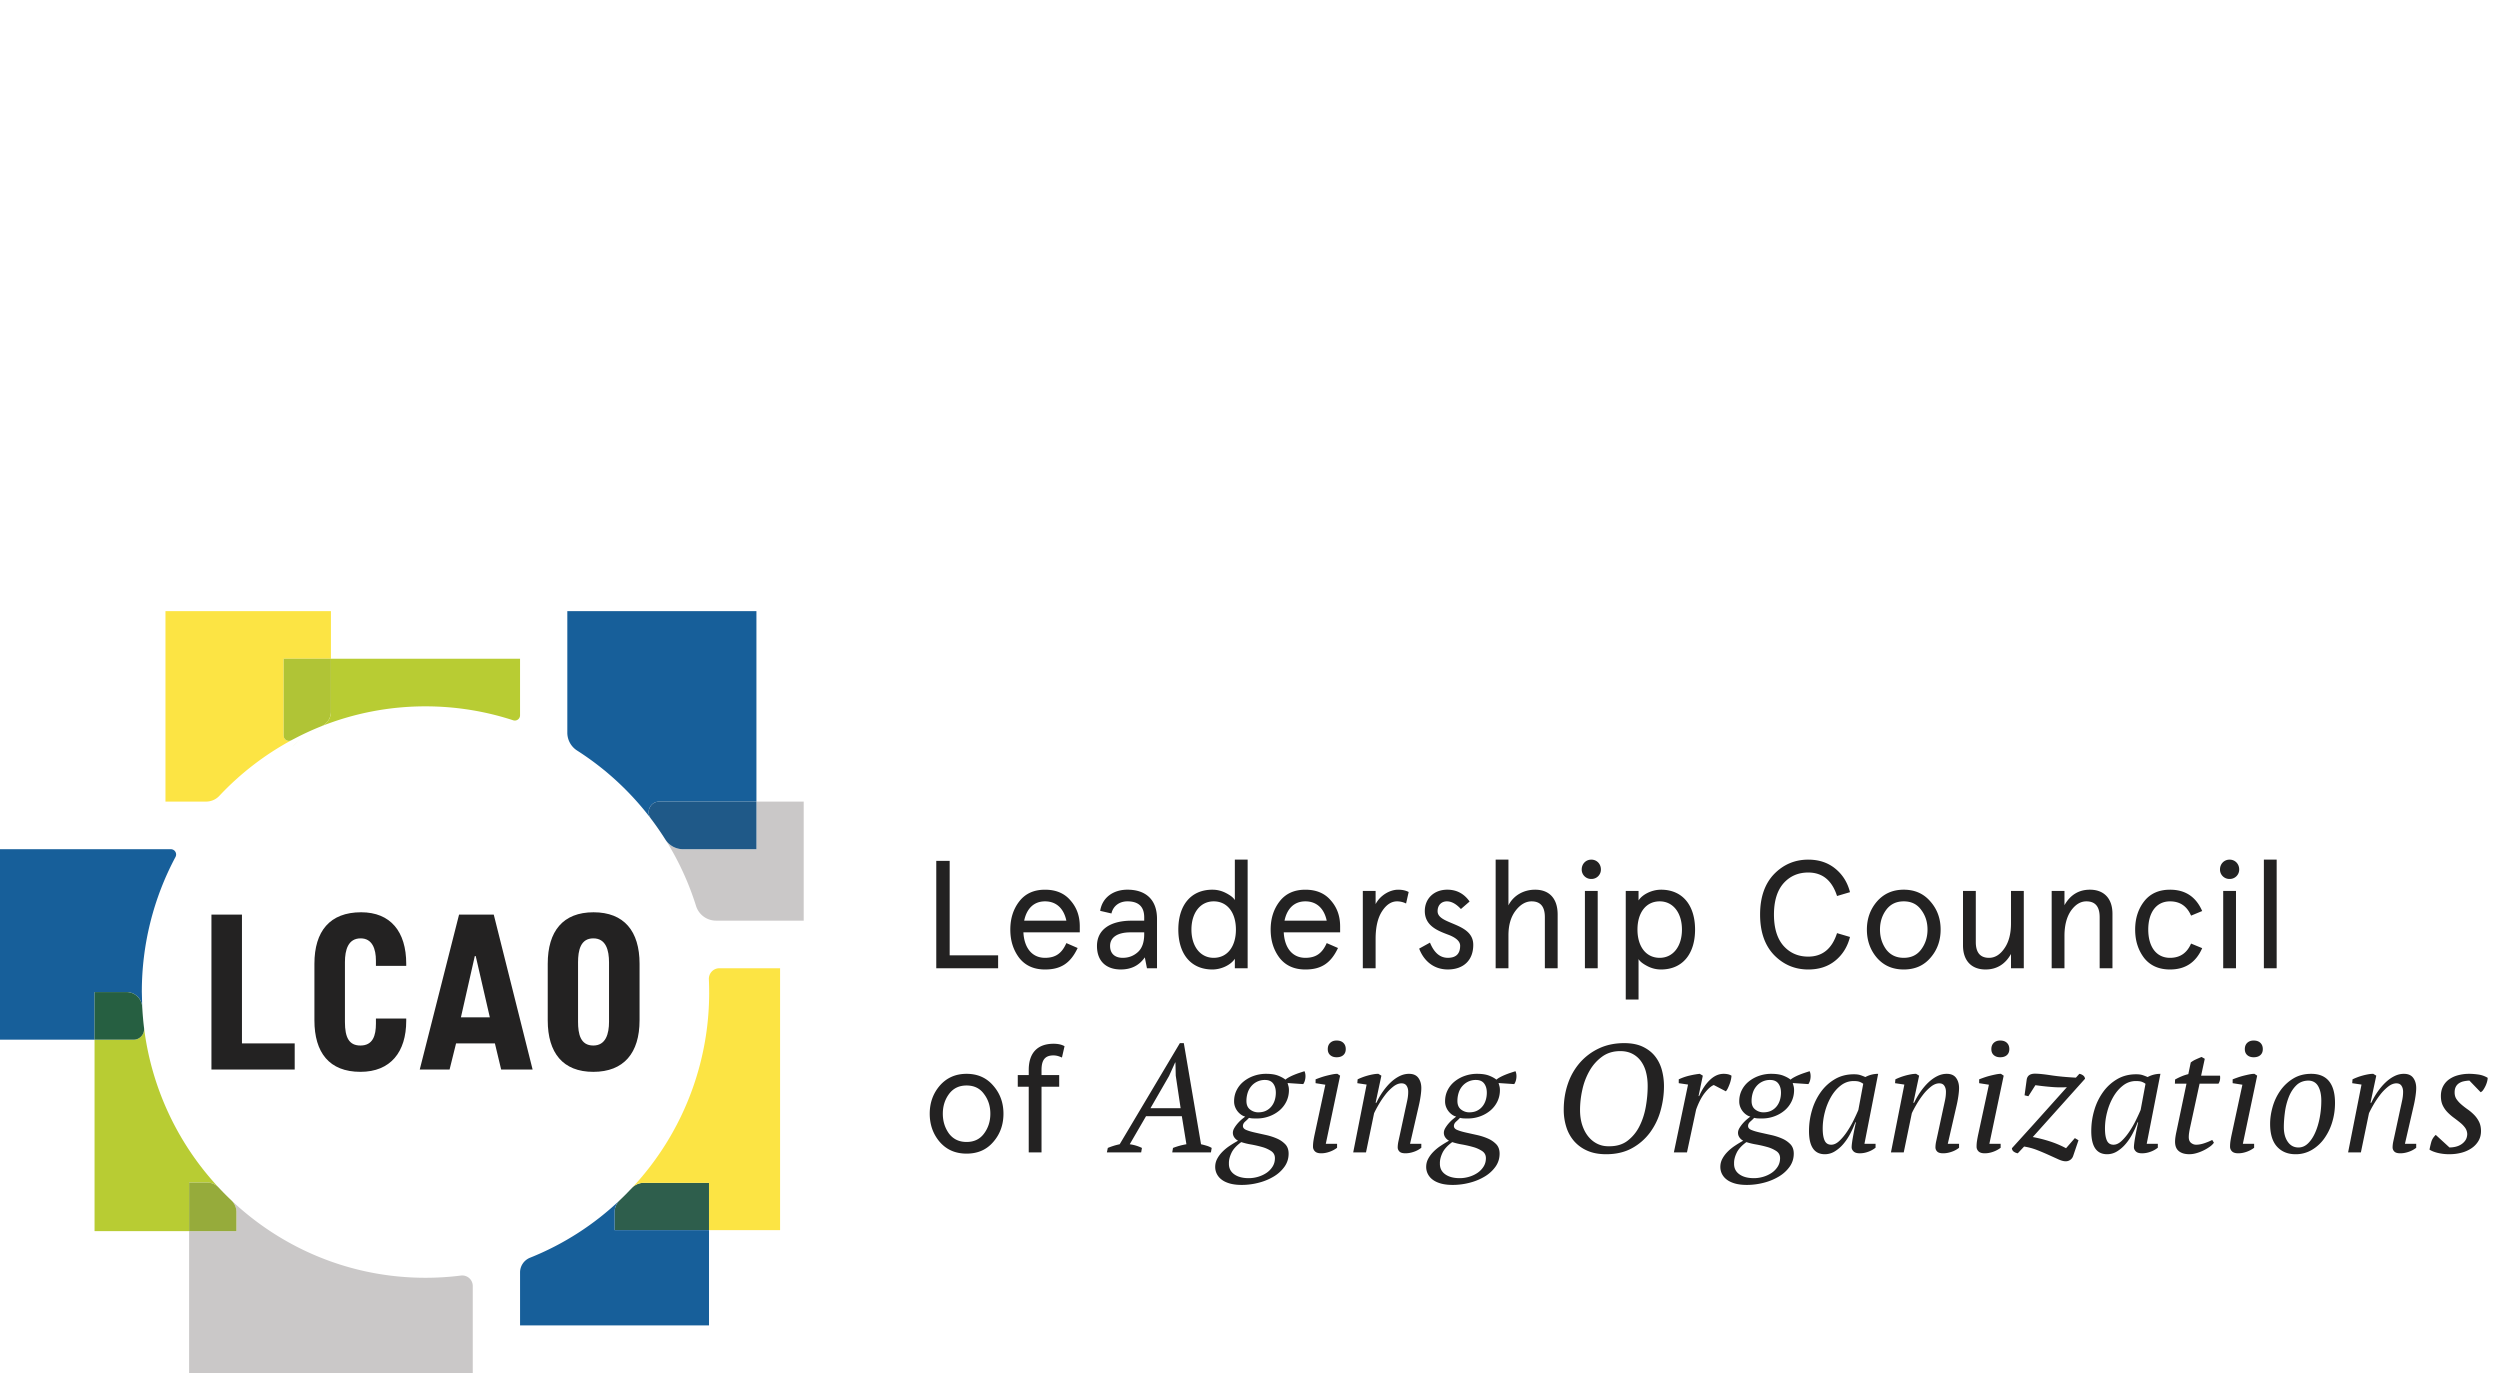 <svg width="315" height="173" viewBox="0 0 315 173" xmlns="http://www.w3.org/2000/svg"><defs><filter id="b"><feColorMatrix in="SourceGraphic" values="0 0 0 0 0 0 0 0 0 0 0 0 0 0 0 0 0 0 1 0"/></filter><filter id="a"><feColorMatrix in="SourceGraphic" values="0 0 0 0 0.137 0 0 0 0 0.133 0 0 0 0 0.133 0 0 0 1 0"/></filter></defs><path d="M36.711 93.272a.66.66 0 0 1-.97-.587V83h5.957v-6H20.849v24h5.111c.629 0 1.235-.254 1.667-.714a35.903 35.903 0 0 1 9.222-7.085l-.138.071" fill="#FCE444" fill-rule="evenodd"/><path d="M58.073 160.72c-1.461.185-2.95.28-4.461.28-9.515 0-18.158-3.749-24.563-9.855.031.03.061.062.092.091.405.384.643.913.643 1.473v2.413h-5.957V173h35.741v-10.959a1.327 1.327 0 0 0-1.495-1.321" fill="#CAC8C8" fill-rule="evenodd"/><path d="M23.828 149h2.275c.556 0 1.081.24 1.462.647.131.141.265.278.398.417a35.982 35.982 0 0 1-9.814-20.557v.001c.089.793-.517 1.492-1.311 1.492h-4.924v24.122h11.914V149Z" fill="#B8CC33" fill-rule="evenodd"/><path d="M29.785 152.709c0-.561-.238-1.089-.643-1.473l-.093-.091a36.49 36.49 0 0 1-.947-.936l-.139-.146a26.526 26.526 0 0 1-.398-.417 2.01 2.01 0 0 0-1.462-.646h-2.275v6.122h5.957v-2.413Z" fill="#96AB3B" fill-rule="evenodd"/><path d="M117.97 108.467h1.689v11.909h6.104V122h-7.793v-13.533Zm18.081 9.01h-7.102c.096 1.914 1.056 3.209 2.726 3.209 1.363 0 2.131-.6 2.688-1.856l1.42.619c-.902 1.914-2.111 2.707-4.108 2.707-1.401 0-2.476-.483-3.244-1.45-.749-.986-1.132-2.165-1.132-3.577 0-1.411.384-2.59 1.132-3.557.768-.986 1.843-1.469 3.244-1.469 1.363 0 2.438.445 3.206 1.354.787.889 1.171 1.972 1.171 3.267v.753h-.001Zm-7.006-1.47h5.317c-.307-1.469-1.209-2.436-2.688-2.436-1.439 0-2.322.948-2.629 2.436ZM145.783 122h-1.267l-.269-1.373c-.71 1.024-1.708 1.527-3.033 1.527-1.747 0-2.995-.967-2.995-2.958 0-2.069 1.67-3.19 4.377-3.19h1.574v-.425c0-1.334-.71-2.011-2.111-2.011-1.018 0-1.804.58-2.016 1.527l-1.42-.329c.25-1.644 1.612-2.668 3.436-2.668 2.246 0 3.724 1.199 3.724 3.673V122Zm-4.319-1.314c.729 0 1.363-.232 1.9-.715.538-.483.806-1.237.806-2.262v-.232h-1.728c-1.631 0-2.572.619-2.572 1.721.001.927.577 1.488 1.594 1.488Zm13.014-8.159c.557.29.94.58 1.113.889v-5.104h1.612V122h-1.612v-1.199c-.48.754-1.67 1.354-2.822 1.354-2.764 0-4.3-2.011-4.3-5.027s1.536-5.026 4.3-5.026c.576 0 1.152.135 1.709.425Zm1.248 4.601c0-2.107-1.056-3.557-2.803-3.557-1.689 0-2.802 1.45-2.802 3.557s1.113 3.558 2.802 3.558c1.747 0 2.803-1.45 2.803-3.558Zm13.128.349h-7.102c.096 1.914 1.056 3.209 2.726 3.209 1.363 0 2.131-.6 2.688-1.856l1.42.619c-.902 1.914-2.111 2.707-4.108 2.707-1.401 0-2.476-.483-3.244-1.45-.749-.986-1.132-2.165-1.132-3.577 0-1.411.384-2.59 1.132-3.557.768-.986 1.843-1.469 3.244-1.469 1.363 0 2.438.445 3.206 1.354.787.889 1.171 1.972 1.171 3.267v.753h-.001Zm-7.006-1.47h5.317c-.307-1.469-1.209-2.436-2.688-2.436-1.438 0-2.322.948-2.629 2.436Zm15.317-2.165a2.566 2.566 0 0 0-1.132-.271c-.729 0-1.363.425-1.9 1.257-.538.831-.806 1.991-.806 3.48V122h-1.612v-9.744h1.612v1.663c.557-1.083 1.766-1.817 2.841-1.817.519 0 .96.097 1.325.29l-.328 1.45Zm8.004-.251-1.094.947c-.595-.638-1.171-.967-1.766-.967-.672 0-1.171.464-1.171 1.237-.02 1.74 4.511 1.392 4.492 4.253 0 1.933-1.229 3.093-3.206 3.093-1.824 0-3.052-1.141-3.609-2.629l1.363-.754c.519 1.276 1.267 1.914 2.246 1.914 1.037 0 1.555-.503 1.555-1.527 0-.638-.71-1.102-1.574-1.412-1.267-.483-2.879-1.102-2.879-2.958 0-1.547 1.132-2.688 2.841-2.688 1.171.002 2.112.504 2.802 1.491ZM196.264 122h-1.612v-6.438c0-1.334-.557-1.991-1.67-1.991-.749 0-1.439.406-2.035 1.199-.595.792-.883 1.817-.883 3.093V122h-1.612v-13.687h1.612v5.761c.614-1.218 1.881-1.972 3.359-1.972 1.785 0 2.841 1.102 2.841 3.132V122Zm4.241-13.687c.691 0 1.209.541 1.209 1.237a1.18 1.18 0 0 1-1.209 1.198 1.18 1.18 0 0 1-1.209-1.198c0-.696.518-1.237 1.209-1.237Zm-.806 3.944h1.612V122h-1.612v-9.743Zm7.87 9.473c-.557-.29-.94-.58-1.113-.89v5.104h-1.612v-13.687h1.612v1.199c.48-.754 1.67-1.354 2.822-1.354 2.764 0 4.3 2.011 4.3 5.026 0 3.016-1.536 5.027-4.3 5.027a3.663 3.663 0 0 1-1.709-.425Zm-1.248-4.602c0 2.107 1.056 3.558 2.802 3.558 1.689 0 2.803-1.45 2.803-3.558 0-2.107-1.113-3.557-2.803-3.557-1.746 0-2.802 1.45-2.802 3.557Zm26.777.929c-.307 1.218-.921 2.223-1.843 2.977-.922.754-2.054 1.122-3.417 1.122-1.67 0-3.11-.6-4.3-1.817-1.171-1.218-1.766-2.919-1.766-5.104s.595-3.886 1.766-5.104c1.19-1.218 2.63-1.817 4.3-1.817 1.363 0 2.496.386 3.417 1.141.921.754 1.536 1.74 1.843 2.958l-1.632.483c-.633-1.972-1.843-2.958-3.628-2.958-1.286 0-2.323.464-3.129 1.373-.787.909-1.19 2.223-1.19 3.924s.403 3.016 1.19 3.925c.806.909 1.843 1.373 3.129 1.373 1.785 0 2.995-.986 3.628-2.958l1.632.482Zm2.13-.929c0-1.373.422-2.552 1.267-3.538.864-.986 1.978-1.489 3.379-1.489s2.514.502 3.359 1.489c.864.986 1.286 2.165 1.286 3.538 0 1.373-.422 2.571-1.286 3.558-.845.986-1.958 1.469-3.359 1.469s-2.515-.483-3.379-1.469c-.845-.986-1.267-2.185-1.267-3.558Zm1.65 0c0 .967.269 1.798.787 2.514.537.696 1.267 1.044 2.208 1.044.94 0 1.67-.348 2.188-1.044.538-.715.806-1.547.806-2.514 0-.966-.269-1.798-.806-2.494-.518-.715-1.248-1.063-2.188-1.063-.941 0-1.67.348-2.208 1.063-.518.697-.787 1.528-.787 2.494Zm10.461-4.871h1.612v6.438c0 1.334.557 1.992 1.67 1.992.749 0 1.401-.406 1.939-1.199.557-.793.825-1.856.825-3.151v-4.079h1.613V122h-1.613v-1.798c-.729 1.295-1.804 1.953-3.206 1.953-1.766 0-2.841-1.102-2.841-3.035v-6.863h.001Zm18.83 9.743h-1.612v-6.438c0-1.334-.557-1.991-1.67-1.991-.749 0-1.401.406-1.958 1.199-.538.792-.806 1.856-.806 3.151V122h-1.612v-9.744h1.612v1.798c.729-1.295 1.804-1.953 3.206-1.953 1.766 0 2.841 1.102 2.841 3.035V122h-.001Zm11.306-2.532c-.787 1.798-2.13 2.688-4.05 2.688-1.401 0-2.495-.483-3.263-1.45-.749-.986-1.132-2.165-1.132-3.577 0-1.411.384-2.59 1.132-3.557.768-.986 1.862-1.469 3.263-1.469 1.92 0 3.264.889 4.05 2.688l-1.401.58c-.519-1.198-1.401-1.798-2.649-1.798-1.785 0-2.745 1.469-2.745 3.557s.959 3.558 2.745 3.558c1.248 0 2.131-.6 2.649-1.798l1.401.578Zm3.454-11.155c.691 0 1.209.541 1.209 1.237a1.18 1.18 0 0 1-1.209 1.198 1.18 1.18 0 0 1-1.209-1.198c0-.696.518-1.237 1.209-1.237Zm-.806 3.944h1.612V122h-1.612v-9.743Zm5.125-3.944h1.612V122h-1.612v-13.687ZM117.145 140.329c0-1.373.422-2.552 1.267-3.538.864-.986 1.978-1.489 3.379-1.489s2.514.502 3.359 1.489c.864.986 1.286 2.165 1.286 3.538 0 1.373-.422 2.571-1.286 3.558-.845.986-1.958 1.469-3.359 1.469s-2.515-.483-3.379-1.469c-.845-.987-1.267-2.185-1.267-3.558Zm1.65 0c0 .967.269 1.798.787 2.514.537.696 1.267 1.044 2.208 1.044.94 0 1.67-.348 2.188-1.044.538-.715.806-1.547.806-2.514 0-.966-.269-1.798-.806-2.494-.518-.715-1.248-1.063-2.188-1.063-.941 0-1.67.348-2.208 1.063-.518.696-.787 1.527-.787 2.494Zm9.444-3.403v-1.469h1.382v-.638c0-2.185 1.133-3.306 3.129-3.306.557 0 1.018.097 1.382.309l-.327 1.431c-.365-.174-.71-.271-1.075-.271-1.056 0-1.498.58-1.498 1.836v.638h2.227v1.469h-2.227v8.274h-1.612v-8.274h-1.381v.001ZM143.787 145.201h-4.319l.115-.561a8.339 8.339 0 0 1 1.497-.464l7.582-12.74h.499l2.169 12.74c.23.052.463.113.7.184.237.071.451.164.643.28l-.096.561h-4.875l.096-.561a8.718 8.718 0 0 1 1.689-.464l-.576-3.538h-4.51l-2.054 3.538c.55.078 1.062.232 1.536.464l-.096.561Zm1.171-5.568h3.8l-.614-4.099-.039-1.663h-.038l-.768 1.701-2.341 4.061Zm14.587-4.331c.614 0 1.116.077 1.507.232.39.154.694.322.912.502.115-.103.269-.206.46-.309.192-.103.396-.2.614-.29.218-.09.441-.174.672-.251.231-.077.448-.148.653-.213.038.065.07.162.096.29.026.129.035.271.029.425a2.054 2.054 0 0 1-.077.474 1.422 1.422 0 0 1-.202.435l-1.977-.135c.039.116.077.249.115.396.039.148.058.313.058.493 0 .516-.105.993-.317 1.431a3.42 3.42 0 0 1-.873 1.131 4.21 4.21 0 0 1-1.296.744 4.5 4.5 0 0 1-1.564.271c-.218 0-.394-.003-.528-.01a2.472 2.472 0 0 1-.451-.068c-.148.16-.305.312-.47.455-.199.174-.298.364-.298.57 0 .219.141.387.422.502.281.116.637.223 1.065.319.429.097.893.2 1.392.31.499.11.963.258 1.392.445a3.22 3.22 0 0 1 1.065.725c.281.297.422.69.422 1.18 0 .605-.169 1.15-.508 1.634-.358.5-.815.922-1.344 1.237a7.058 7.058 0 0 1-1.9.792c-.71.187-1.43.28-2.159.28-.589 0-1.094-.062-1.517-.184-.422-.123-.768-.29-1.036-.503a2.03 2.03 0 0 1-.595-.725 1.97 1.97 0 0 1-.192-.851c0-.361.08-.696.24-1.005.16-.31.375-.603.643-.88.269-.277.576-.532.921-.764.346-.232.704-.451 1.075-.657a1.329 1.329 0 0 1-.47-.416 1.003 1.003 0 0 1-.182-.59c0-.193.064-.396.192-.609.128-.213.278-.416.451-.609s.345-.36.518-.502c.173-.142.304-.245.394-.31a1.593 1.593 0 0 1-.47-.212 2.127 2.127 0 0 1-.796-.986 1.92 1.92 0 0 1-.135-.735c0-.502.106-.967.317-1.392.211-.425.502-.789.874-1.092a4.276 4.276 0 0 1 1.286-.715 4.65 4.65 0 0 1 1.572-.26Zm-2.208 13.147c.396 0 .79-.058 1.181-.173.39-.115.742-.279 1.056-.49a2.66 2.66 0 0 0 .768-.789c.199-.314.298-.67.298-1.067 0-.385-.157-.683-.471-.895a4.012 4.012 0 0 0-1.142-.511c-.458-.13-.922-.237-1.391-.319a8.437 8.437 0 0 1-1.238-.3c-.602.437-1.014.892-1.238 1.367-.224.475-.33.917-.316 1.328-.013.578.208 1.03.662 1.357.452.328 1.064.492 1.831.492Zm2.054-12.374a2.205 2.205 0 0 0-1.727.783 2.376 2.376 0 0 0-.46.841 3.348 3.348 0 0 0-.153 1.025c0 .49.156.851.47 1.083a1.66 1.66 0 0 0 1.007.348c.384 0 .713-.068.989-.203.275-.135.505-.319.691-.551.186-.232.323-.496.413-.793.089-.296.134-.605.134-.928 0-.477-.112-.863-.336-1.16-.225-.296-.567-.445-1.028-.445Zm6.373.406v-.483c.192-.077.409-.158.653-.242a9.17 9.17 0 0 1 .749-.222c.256-.064.499-.119.729-.165.23-.045.435-.067.614-.067l.346.232-1.804 8.584h1.42v.502a3.453 3.453 0 0 1-.94.503c-.358.128-.71.193-1.056.193-.372 0-.637-.084-.797-.251a.814.814 0 0 1-.24-.58c0-.258.019-.509.058-.754.038-.245.089-.516.153-.812l1.344-6.245-1.229-.193Zm1.536-4.292c0-.335.102-.6.307-.793.205-.193.473-.29.806-.29.358 0 .64.096.844.29.204.194.307.458.307.793 0 .322-.103.574-.307.754-.205.181-.486.271-.844.271-.333 0-.602-.09-.806-.271-.205-.18-.307-.431-.307-.754Zm9.789 7.502c.089-.399.169-.77.24-1.112.07-.341.105-.68.105-1.015 0-.296-.067-.548-.201-.754-.135-.206-.349-.31-.643-.31-.346 0-.698.142-1.056.426-.374.3-.71.643-.999 1.024-.307.4-.585.815-.835 1.247-.25.432-.438.79-.566 1.073l-1.018 4.93h-1.612l1.689-8.545-1.171-.174.038-.483c.179-.09.381-.177.605-.261a7.96 7.96 0 0 1 1.382-.377 3.65 3.65 0 0 1 .624-.058l.384.232-.729 3.422h.096c.243-.516.521-.996.835-1.44.314-.444.646-.831.999-1.16.352-.329.72-.586 1.104-.773.384-.187.774-.28 1.171-.28.538 0 .931.171 1.18.512.25.342.375.77.375 1.286 0 .284-.032.638-.096 1.063-.064.425-.141.825-.23 1.198l-1.094 4.756h1.42v.502c-.28.22-.594.39-.931.503-.364.128-.72.193-1.065.193-.372 0-.627-.078-.768-.232a.73.73 0 0 1-.211-.502c0-.245.032-.512.096-.802l.192-.88.69-3.209Zm9.04-4.389c.614 0 1.116.077 1.507.232.39.154.694.322.912.502.115-.103.269-.206.46-.309.192-.103.396-.2.614-.29.218-.09.441-.174.672-.251.231-.077.448-.148.653-.213.038.065.07.162.096.29.026.129.035.271.029.425a2.054 2.054 0 0 1-.077.474 1.422 1.422 0 0 1-.202.435l-1.977-.135c.039.116.077.249.115.396.039.148.058.313.058.493 0 .516-.105.993-.317 1.431a3.42 3.42 0 0 1-.873 1.131 4.21 4.21 0 0 1-1.296.744 4.5 4.5 0 0 1-1.564.271c-.218 0-.394-.003-.528-.01a2.472 2.472 0 0 1-.451-.068c-.148.16-.305.312-.47.455-.199.174-.298.364-.298.57 0 .219.141.387.422.502.281.116.637.223 1.065.319.429.097.893.2 1.392.31.499.11.963.258 1.392.445a3.22 3.22 0 0 1 1.065.725c.281.297.422.69.422 1.18 0 .605-.169 1.15-.508 1.634-.358.5-.815.922-1.344 1.237a7.058 7.058 0 0 1-1.9.792c-.71.187-1.43.28-2.159.28-.589 0-1.094-.062-1.517-.184-.422-.123-.768-.29-1.036-.503a2.03 2.03 0 0 1-.595-.725 1.97 1.97 0 0 1-.192-.851c0-.361.08-.696.24-1.005.16-.31.375-.603.643-.88.269-.277.576-.532.921-.764.346-.232.704-.451 1.075-.657a1.329 1.329 0 0 1-.47-.416 1.003 1.003 0 0 1-.182-.59c0-.193.064-.396.192-.609.128-.213.278-.416.451-.609s.345-.36.518-.502c.173-.142.304-.245.394-.31a1.593 1.593 0 0 1-.47-.212 2.127 2.127 0 0 1-.796-.986 1.92 1.92 0 0 1-.135-.735c0-.502.106-.967.317-1.392.211-.425.502-.789.874-1.092a4.276 4.276 0 0 1 1.286-.715 4.65 4.65 0 0 1 1.572-.26Zm-2.208 13.147c.396 0 .79-.058 1.181-.173.39-.115.742-.279 1.056-.49a2.66 2.66 0 0 0 .768-.789c.199-.314.298-.67.298-1.067 0-.385-.157-.683-.471-.895a4.012 4.012 0 0 0-1.142-.511c-.458-.13-.922-.237-1.391-.319a8.437 8.437 0 0 1-1.238-.3c-.602.437-1.014.892-1.238 1.367-.224.475-.33.917-.316 1.328-.013.578.208 1.03.662 1.357.452.328 1.064.492 1.831.492Zm2.054-12.374a2.205 2.205 0 0 0-1.727.783 2.376 2.376 0 0 0-.46.841 3.345 3.345 0 0 0-.153 1.025c0 .49.156.851.47 1.083a1.66 1.66 0 0 0 1.007.348c.384 0 .713-.068.989-.203.275-.135.505-.319.691-.551.186-.232.323-.496.413-.793.089-.296.134-.605.134-.928 0-.477-.112-.863-.336-1.16-.225-.296-.567-.445-1.028-.445Zm11.056 3.751c0-1.173.176-2.269.528-3.287a7.844 7.844 0 0 1 1.526-2.659 7.283 7.283 0 0 1 2.399-1.788c.934-.438 1.99-.657 3.167-.657.934 0 1.721.154 2.361.464.64.309 1.155.715 1.545 1.218.39.503.672 1.08.845 1.73.173.65.259 1.324.259 2.021 0 1.031-.144 2.059-.432 3.083a8.388 8.388 0 0 1-1.334 2.755 6.979 6.979 0 0 1-2.274 1.972c-.915.502-2 .754-3.253.754-.921 0-1.718-.151-2.39-.454a4.673 4.673 0 0 1-1.661-1.218 4.988 4.988 0 0 1-.969-1.779 7.196 7.196 0 0 1-.317-2.155Zm2.054.019c0 .709.092 1.347.278 1.914.185.567.441 1.051.768 1.45s.71.706 1.152.918c.441.213.924.313 1.449.3.934.013 1.711-.216 2.332-.686a5.198 5.198 0 0 0 1.497-1.817c.377-.741.646-1.56.806-2.456.16-.896.24-1.769.24-2.62 0-.657-.074-1.257-.221-1.798a4.005 4.005 0 0 0-.662-1.392 3.043 3.043 0 0 0-1.084-.899c-.429-.213-.925-.319-1.487-.319-.883 0-1.645.232-2.284.696a5.63 5.63 0 0 0-1.583 1.779 8.346 8.346 0 0 0-.912 2.397c-.188.831-.285 1.68-.289 2.533Zm16.853-3.132c-.333.129-.708.454-1.123.976-.416.522-.784 1.228-1.104 2.117l-1.152 5.394h-1.651l1.785-8.545-1.171-.174v-.483a6.727 6.727 0 0 1 1.363-.474c.474-.11.902-.184 1.286-.222l.384.232-.537 2.571h.077c.371-.851.825-1.53 1.363-2.04s1.113-.764 1.728-.764c.166 0 .333.016.499.048.166.032.326.093.48.184 0 .116-.02.268-.058.454-.04.194-.095.384-.163.57a6.455 6.455 0 0 1-.23.551c-.083.174-.17.306-.259.396l-1.517-.791Zm7.255-1.411c.614 0 1.116.077 1.507.232.39.154.694.322.912.502.115-.103.269-.206.46-.309.192-.103.396-.2.614-.29.218-.09.441-.174.672-.251.231-.077.448-.148.653-.213.038.065.07.162.096.29.026.129.035.271.029.425a2.054 2.054 0 0 1-.077.474 1.422 1.422 0 0 1-.202.435l-1.977-.135c.039.116.077.249.115.396.039.148.058.313.058.493 0 .516-.105.993-.317 1.431a3.42 3.42 0 0 1-.873 1.131 4.21 4.21 0 0 1-1.296.744 4.5 4.5 0 0 1-1.564.271c-.218 0-.394-.003-.528-.01a2.472 2.472 0 0 1-.451-.068c-.148.16-.305.312-.47.455-.199.174-.298.364-.298.57 0 .219.141.387.422.502.281.116.637.223 1.065.319.429.097.893.2 1.392.31.499.11.963.258 1.392.445a3.22 3.22 0 0 1 1.065.725c.281.297.422.69.422 1.18 0 .605-.169 1.15-.508 1.634-.358.5-.815.922-1.344 1.237a7.058 7.058 0 0 1-1.9.792c-.71.187-1.43.28-2.159.28-.589 0-1.094-.062-1.517-.184-.422-.123-.768-.29-1.036-.503a2.03 2.03 0 0 1-.595-.725 1.97 1.97 0 0 1-.192-.851c0-.361.08-.696.24-1.005.16-.31.375-.603.643-.88.269-.277.576-.532.921-.764.346-.232.704-.451 1.075-.657a1.329 1.329 0 0 1-.47-.416 1.003 1.003 0 0 1-.182-.59c0-.193.064-.396.192-.609.128-.213.278-.416.451-.609s.345-.36.518-.502c.173-.142.304-.245.394-.31a1.593 1.593 0 0 1-.47-.212 2.127 2.127 0 0 1-.796-.986 1.918 1.918 0 0 1-.135-.735c0-.502.106-.967.317-1.392.211-.425.502-.789.874-1.092a4.276 4.276 0 0 1 1.286-.715 4.654 4.654 0 0 1 1.572-.26Zm-2.207 13.147c.396 0 .79-.058 1.181-.173.39-.115.742-.279 1.056-.49a2.66 2.66 0 0 0 .768-.789c.199-.314.298-.67.298-1.067 0-.385-.157-.683-.471-.895a4.012 4.012 0 0 0-1.142-.511c-.458-.13-.922-.237-1.391-.319a8.437 8.437 0 0 1-1.238-.3c-.602.437-1.014.892-1.238 1.367-.224.475-.33.917-.316 1.328-.013.578.208 1.03.662 1.357.452.328 1.063.492 1.831.492Zm2.054-12.374a2.205 2.205 0 0 0-1.727.783 2.376 2.376 0 0 0-.46.841 3.345 3.345 0 0 0-.153 1.025c0 .49.156.851.47 1.083a1.66 1.66 0 0 0 1.007.348c.384 0 .713-.068.989-.203.275-.135.505-.319.691-.551.186-.232.323-.496.413-.793.089-.296.134-.605.134-.928 0-.477-.112-.863-.336-1.16-.225-.296-.568-.445-1.028-.445Zm10.73 5.336c-.167.464-.375.935-.624 1.412-.25.477-.538.909-.864 1.295a4.54 4.54 0 0 1-1.084.947 2.37 2.37 0 0 1-1.267.367c-1.331 0-1.997-.973-1.997-2.919 0-.902.128-1.782.384-2.639a7.498 7.498 0 0 1 1.113-2.291 5.751 5.751 0 0 1 1.775-1.614c.697-.406 1.487-.609 2.371-.609.319 0 .576.029.768.087.192.058.422.145.691.261a3.398 3.398 0 0 1 1.612-.406l-1.728 8.816h1.401v.491c-.276.22-.588.393-.921.511a3.06 3.06 0 0 1-1.056.197c-.371 0-.637-.081-.796-.242-.16-.161-.24-.332-.24-.513 0-.232.045-.612.134-1.141.118-.673.253-1.344.403-2.01l-.075-.001v.001Zm-3.033 2.823c.345 0 .691-.164 1.036-.493.346-.329.672-.724.979-1.187.307-.463.582-.945.826-1.446.243-.501.435-.919.576-1.253l.614-3.297a1.863 1.863 0 0 0-.519-.27c-.166-.051-.396-.077-.691-.077-.588 0-1.123.183-1.603.549-.48.367-.89.839-1.229 1.417a7.612 7.612 0 0 0-.787 1.929 8.167 8.167 0 0 0-.278 2.083c0 .656.08 1.161.24 1.514.161.354.439.531.836.531Zm14.107-4.543c.089-.399.169-.77.24-1.112.07-.341.105-.68.105-1.015 0-.296-.067-.548-.201-.754-.135-.206-.349-.31-.643-.31-.346 0-.698.142-1.056.426-.374.3-.709.643-.999 1.024-.307.4-.585.815-.835 1.247-.25.432-.438.79-.566 1.073l-1.018 4.93h-1.612l1.689-8.545-1.171-.174.038-.483c.179-.09.381-.177.605-.261a7.952 7.952 0 0 1 1.382-.377c.206-.037.415-.057.624-.058l.384.232-.729 3.422h.096c.243-.516.521-.996.835-1.44.314-.444.646-.831.999-1.16.352-.329.72-.586 1.104-.773.384-.187.774-.28 1.171-.28.538 0 .931.171 1.18.512.25.342.375.77.375 1.286 0 .284-.032.638-.096 1.063-.064.425-.141.825-.23 1.198l-1.094 4.756h1.42v.502a3.11 3.11 0 0 1-.931.503c-.364.128-.72.193-1.065.193-.372 0-.627-.078-.768-.232a.732.732 0 0 1-.211-.502c0-.245.032-.512.096-.802l.192-.88.69-3.209Zm4.53-3.21v-.483c.192-.077.409-.158.653-.242a9.09 9.09 0 0 1 .749-.222c.256-.064.499-.119.729-.165.23-.045.435-.067.614-.067l.346.232-1.804 8.584h1.42v.502a3.455 3.455 0 0 1-.94.503c-.358.128-.71.193-1.056.193-.372 0-.637-.084-.797-.251a.814.814 0 0 1-.24-.58c0-.258.019-.509.058-.754.038-.245.089-.516.153-.812l1.344-6.245-1.229-.193Zm1.536-4.292c0-.335.102-.6.307-.793.205-.193.473-.29.806-.29.358 0 .64.096.844.29.204.194.307.458.307.793 0 .322-.103.574-.307.754-.205.181-.486.271-.844.271-.333 0-.602-.09-.806-.271-.205-.18-.307-.431-.307-.754Zm5.284 9.515 4.233-4.72c-.578.039-1.204.032-1.877-.021a34.494 34.494 0 0 1-2.089-.23l-.886 1.392-.481-.116.269-1.972c.077-.502.423-.754 1.04-.754.462 0 1.132.068 2.012.203.88.135 1.929.235 3.148.299l.434-.483c.164.026.318.09.462.194.145.103.23.246.255.426l-6.586 7.345c.752.14 1.486.327 2.201.562.714.235 1.378.519 1.991.849l1.11-1.276.459.271-.67 1.972a.973.973 0 0 1-.957.676c-.242 0-.542-.081-.899-.241l-1.216-.551a32.168 32.168 0 0 0-1.464-.619 7.827 7.827 0 0 0-1.646-.445l-.797.851a1.216 1.216 0 0 1-.486-.194.555.555 0 0 1-.252-.447l2.692-2.971Zm13.142-.293c-.167.464-.375.935-.624 1.412-.25.477-.538.909-.864 1.295a4.54 4.54 0 0 1-1.084.947 2.37 2.37 0 0 1-1.267.367c-1.331 0-1.997-.973-1.997-2.919 0-.902.128-1.782.384-2.639a7.505 7.505 0 0 1 1.113-2.291 5.75 5.75 0 0 1 1.775-1.614c.697-.406 1.487-.609 2.371-.609.319 0 .576.029.768.087.192.058.422.145.691.261a3.396 3.396 0 0 1 1.612-.406l-1.728 8.816h1.401v.491c-.276.22-.588.393-.921.511a3.062 3.062 0 0 1-1.056.197c-.371 0-.637-.081-.796-.242-.16-.161-.24-.332-.24-.513 0-.232.045-.612.134-1.141a42.97 42.97 0 0 1 .403-2.01l-.075-.001v.001Zm-3.033 2.823c.345 0 .691-.164 1.036-.493.346-.329.672-.724.979-1.187.307-.463.582-.945.826-1.446.243-.501.435-.919.576-1.253l.614-3.297a1.868 1.868 0 0 0-.519-.27c-.166-.051-.396-.077-.691-.077-.588 0-1.123.183-1.603.549-.48.367-.89.839-1.229 1.417a7.605 7.605 0 0 0-.787 1.929 8.185 8.185 0 0 0-.278 2.083c0 .656.08 1.161.24 1.514.161.354.439.531.836.531Zm7.755-8.214c.256-.146.528-.28.815-.399.288-.12.573-.213.854-.28l.307-1.469c.192-.15.402-.277.624-.377.237-.109.483-.215.739-.319l.403.232-.46 2.127h2.38c.025.161.025.329 0 .502a1.27 1.27 0 0 1-.192.503h-2.38l-1.209 5.579a9.751 9.751 0 0 0-.115.645 3.706 3.706 0 0 0-.038.509c0 .333.096.578.288.731.192.153.403.23.634.23.319 0 .662-.061 1.027-.184a7.526 7.526 0 0 0 1.007-.416l.211.348a2.143 2.143 0 0 1-.519.502c-.23.167-.489.322-.777.464-.29.143-.591.26-.902.348-.29.087-.59.132-.893.135-.563 0-1.005-.128-1.324-.385-.32-.257-.48-.655-.48-1.193 0-.18.016-.379.048-.597.032-.218.074-.443.125-.674l1.267-6.044h-1.459l.019-.518Zm7.255.461v-.483c.192-.077.409-.158.653-.242a9.09 9.09 0 0 1 .749-.222c.256-.064.499-.119.729-.165.23-.045.435-.067.614-.067l.346.232-1.804 8.584h1.42v.502a3.44 3.44 0 0 1-.94.503c-.358.128-.71.193-1.056.193-.372 0-.637-.084-.797-.251a.814.814 0 0 1-.24-.58c0-.258.019-.509.058-.754.038-.245.089-.516.153-.812l1.344-6.245-1.229-.193Zm1.535-4.292c0-.335.102-.6.307-.793.205-.193.473-.29.806-.29.358 0 .64.096.844.29.204.194.307.458.307.793 0 .322-.103.574-.307.754-.205.181-.486.271-.844.271-.333 0-.602-.09-.806-.271-.205-.18-.307-.431-.307-.754Zm3.187 9.415c0-.683.105-1.395.315-2.136.21-.741.532-1.421.965-2.04a5.42 5.42 0 0 1 1.624-1.527c.649-.399 1.407-.599 2.273-.599.993 0 1.742.309 2.245.928.503.619.754 1.534.754 2.746 0 .851-.121 1.666-.363 2.445a6.955 6.955 0 0 1-1.013 2.059 5.084 5.084 0 0 1-1.566 1.421 3.972 3.972 0 0 1-2.025.532c-.98 0-1.761-.319-2.34-.957-.58-.638-.869-1.595-.869-2.872Zm4.818-5.451c-.627.013-1.139.218-1.536.616s-.71.892-.94 1.482a8.18 8.18 0 0 0-.48 1.905c-.09.68-.134 1.302-.134 1.867 0 .757.166 1.373.499 1.848.333.475.78.712 1.343.712.448 0 .848-.17 1.2-.51.352-.34.653-.789.902-1.348.25-.558.441-1.19.576-1.896a11.34 11.34 0 0 0 .202-2.136c0-.757-.131-1.366-.394-1.828-.263-.462-.676-.699-1.238-.712Zm11.592 3.538c.089-.399.169-.77.24-1.112.07-.341.105-.68.105-1.015 0-.296-.067-.548-.201-.754-.135-.206-.349-.31-.643-.31-.346 0-.698.142-1.056.426-.374.3-.709.643-.999 1.024-.307.4-.585.815-.835 1.247-.25.432-.438.79-.566 1.073l-1.018 4.93h-1.612l1.689-8.545-1.171-.174.038-.483c.179-.09.381-.177.605-.261a7.953 7.953 0 0 1 1.382-.377c.206-.037.415-.057.624-.058l.384.232-.729 3.422h.096c.243-.516.521-.996.835-1.44.314-.444.646-.831.999-1.16.352-.329.72-.586 1.104-.773.384-.187.774-.28 1.171-.28.538 0 .931.171 1.18.512.25.342.375.77.375 1.286 0 .284-.032.638-.096 1.063-.064.425-.141.825-.23 1.198l-1.094 4.756h1.42v.502a3.11 3.11 0 0 1-.931.503c-.364.128-.72.193-1.065.193-.372 0-.627-.078-.768-.232a.732.732 0 0 1-.211-.502c0-.245.032-.512.096-.802l.192-.88.69-3.209Zm8.427 3.218a1.449 1.449 0 0 0-.259-.797 3.358 3.358 0 0 0-.614-.644c-.25-.205-.515-.411-.796-.617a6.651 6.651 0 0 1-.796-.686 3.206 3.206 0 0 1-.614-.87c-.16-.329-.24-.725-.24-1.189 0-.464.089-.87.269-1.218.179-.348.425-.638.739-.87a3.428 3.428 0 0 1 1.133-.532 5.38 5.38 0 0 1 1.449-.184c.333 0 .707.029 1.123.087.416.058.809.196 1.181.416 0 .142-.026.306-.077.493a3.222 3.222 0 0 1-.201.541c-.08.168-.173.33-.278.483a.83.83 0 0 1-.327.3l-1.42-1.469a4.278 4.278 0 0 0-.733.096 1.7 1.7 0 0 0-.592.25 1.19 1.19 0 0 0-.395.452c-.094.186-.141.419-.141.701 0 .333.083.619.247.855.165.237.37.461.617.673.247.212.512.417.797.617.285.2.55.425.797.677.247.252.452.542.617.87.164.329.247.719.247 1.169 0 .464-.105.877-.317 1.237-.216.367-.511.68-.864.918a4.05 4.05 0 0 1-1.267.57c-.48.129-.988.193-1.526.193a6.118 6.118 0 0 1-1.468-.164c-.442-.109-.791-.248-1.046-.416.064-.335.141-.66.23-.976.089-.316.275-.609.557-.88l1.728 1.585c.269 0 .534-.032.796-.096s.499-.167.71-.308c.211-.141.384-.313.518-.519.129-.203.203-.453.216-.748Z" fill="#232222" fill-rule="evenodd"/><path d="M35.741 83v9.685a.66.66 0 0 0 .97.587c.045-.024.091-.046.137-.071.064-.035.13-.068.195-.102a35.292 35.292 0 0 1 3.287-1.527l.114-.047a1.996 1.996 0 0 0 1.254-1.856V83h-5.957Z" fill="#B0C436" fill-rule="evenodd"/><path d="M82.007 103.137c-.665-.874-.04-2.137 1.055-2.137H95.31V77H71.482v15.319c0 .911.466 1.76 1.234 2.25a36.027 36.027 0 0 1 9.314 8.599l-.023-.031m1.73 2.487 1 1-1-1" fill="#175F9A" fill-rule="evenodd"/><path d="M89.333 149.041h-8.249c-.556 0-1.08.239-1.461.646l-.137.142c-.216.227-.434.453-.655.676-.118.119-.238.235-.357.352-.104.102-.207.204-.313.303l-.08.078c-.408.382-.64.915-.643 1.473V155h11.894v-5.959h.001Z" fill="#2E5E4C" fill-rule="evenodd"/><path d="M30.487 115.24v16.232h6.645v3.288H26.641v-19.52h3.846Zm16.879 6.458v-.674c0-1.469-.466-2.79-1.923-2.79-1.573 0-1.981 1.439-1.981 2.995v7.543c0 1.967.524 2.965 1.953 2.965 1.573 0 1.952-1.262 1.952-2.759v-.646h3.818v.293c0 3.934-1.982 6.428-5.77 6.428-3.935 0-5.799-2.436-5.799-6.487v-7.132c0-4.109 1.953-6.487 5.886-6.487 3.701 0 5.683 2.437 5.683 6.487v.264h-3.819Zm5.522 13.062 4.954-19.52h4.371l4.896 19.52h-3.963l-.787-3.288h-4.896l-.816 3.288h-3.759Zm5.187-6.575h3.643l-1.778-7.72h-.116l-1.749 7.72Zm22.508.381c0 4.11-1.981 6.487-5.828 6.487-3.817 0-5.741-2.377-5.741-6.487v-7.132c0-4.11 1.924-6.487 5.771-6.487s5.799 2.377 5.799 6.487v7.132h-.001Zm-3.846-7.308c0-1.526-.379-3.024-1.981-3.024-1.603 0-1.923 1.498-1.923 3.024v7.484c0 1.526.292 2.994 1.923 2.994 1.573 0 1.981-1.468 1.981-2.994v-7.484Z" fill="#232222" fill-rule="evenodd"/><path d="M17.871 125a36.046 36.046 0 0 1 4.24-17.02.665.665 0 0 0-.583-.98H0v24h11.914v-6h4.024c1.051 0 1.927.823 1.981 1.88l-.048-1.88Z" fill="#175F9A" fill-rule="evenodd"/><path d="M16.838 131c.794 0 1.4-.699 1.311-1.492-.045-.36-.084-.722-.117-1.084l-.01-.123c-.027-.3-.051-.601-.071-.904l-.015-.247c-.005-.091-.013-.181-.018-.271a1.984 1.984 0 0 0-1.981-1.88h-4.024v6h4.925V131Z" fill="#265F41" fill-rule="evenodd"/><path d="M90.639 122c-.759 0-1.355.64-1.321 1.403a36.004 36.004 0 0 1-9.83 26.425c.045-.047.092-.093.137-.142.38-.407.905-.646 1.461-.646h8.249V155h8.956v-33h-7.652Z" fill="#FCE444" fill-rule="evenodd"/><path d="M77.44 155v-2.291c0-.56.238-1.089.643-1.473l.08-.077a35.715 35.715 0 0 1-11.382 7.316 1.996 1.996 0 0 0-1.254 1.856V167h23.808v-12H77.44Z" fill="#175F9A" fill-rule="evenodd"/><path d="M95.311 101v6h-9.252c-.908 0-1.75-.471-2.235-1.243l-.043-.066a35.89 35.89 0 0 1 3.922 8.463A2.636 2.636 0 0 0 90.22 116h11.047v-15h-5.956Z" fill="#CAC8C8" fill-rule="evenodd"/><path d="M95.311 101h-12.25c-1.093 0-1.719 1.262-1.054 2.137l.022.032c.285.375.563.757.833 1.145.043.061.084.123.127.183.255.372.505.746.747 1.126l.044.068.043.066A2.643 2.643 0 0 0 86.059 107h9.252v-6Z" fill="#1F5988" fill-rule="evenodd"/><path d="M41.698 83v6.668c0 .82-.497 1.554-1.254 1.856l-.114.047A35.432 35.432 0 0 1 53.612 89c3.858 0 7.573.619 11.054 1.758a.66.66 0 0 0 .86-.635V83H41.698Zm-3.85 10.099c-.333.333-.672.657-1 1l1-1" fill="#B8CC33" fill-rule="evenodd"/><g filter="url(#a)"><g filter="url(#b)"><g fill="#FFF" fill-rule="evenodd"><path d="M276.337 23.028c0-7.102-3.874-12.267-10.976-12.267h-4.95v24.534h4.95c6.672 0 10.976-4.52 10.976-12.267m-69.945 0c0-6.456-3.228-12.267-12.482-12.267h-3.444v24.534h3.444c8.178 0 12.482-4.734 12.482-12.267m-74.034 14.635-7.318-19.585-7.317 19.585c.431 0 4.304-.43 7.533-.43 3.228 0 6.887.43 7.102.43m-59.4.43-7.317-20.23-7.102 19.37h3.874c5.81 0 10.115.86 10.545.86m227.914-15.065c0 13.99-11.191 23.028-29.485 23.028h-10.976v19.585h-49.93l-20.015-26.472v26.472h-47.993l-5.38-14.42c-.431 0-5.596-1.076-12.053-1.076-6.241 0-11.836 1.076-12.267 1.076l-5.38 14.635h-24.32l-4.089-11.191c6.026 1.506 10.546 3.874 12.913 5.38l1.076-2.582c-3.658-2.153-13.989-7.533-28.839-7.533-11.406 0-18.723 2.798-30.776 2.798-19.369 0-32.712-9.47-33.358-9.9l5.165-12.483C6.456 31.206 19.37 39.6 34.22 39.6c2.583 0 4.735-.215 6.672-.43L56.817 0h26.686L99.43 41.322 116.432 0h26.687l23.458 60.69V0h32.067c21.737 0 32.498 9.9 32.498 23.243 0 13.128-10.33 18.294-13.343 19.585l18.723 20.445V0h34.865c19.37 0 29.485 9.685 29.485 23.028M52.297 53.158c.216 0 .216 0 0 0l-4.52 12.483H29.486l4.52-10.76h.214c1.292.214 9.685 0 18.078-1.723ZM306.252 6.241h.861c1.076 0 1.722-.43 1.722-1.291 0-.646-.431-1.291-1.722-1.291h-.861V6.24Zm0 4.305h-1.076V3.013c.646 0 1.291-.215 2.152-.215 1.076 0 1.937.215 2.368.645.43.43.645.861.645 1.507 0 1.076-.645 1.506-1.506 1.722.646.215 1.076.645 1.291 1.721.215 1.076.431 1.507.431 1.937h-1.292c-.215-.215-.43-.86-.43-1.937-.215-.86-.646-1.29-1.507-1.29h-.861v3.443h-.215ZM307.544.86c-3.013 0-5.381 2.582-5.381 5.595 0 3.229 2.368 5.596 5.381 5.596 3.013 0 5.38-2.582 5.38-5.596 0-3.013-2.367-5.595-5.38-5.595Zm0-.861C311.202 0 314 3.013 314 6.672c0 3.658-2.798 6.671-6.672 6.671-3.658 0-6.671-3.013-6.671-6.671.215-3.874 3.228-6.672 6.887-6.672Z"/></g></g></g></svg>